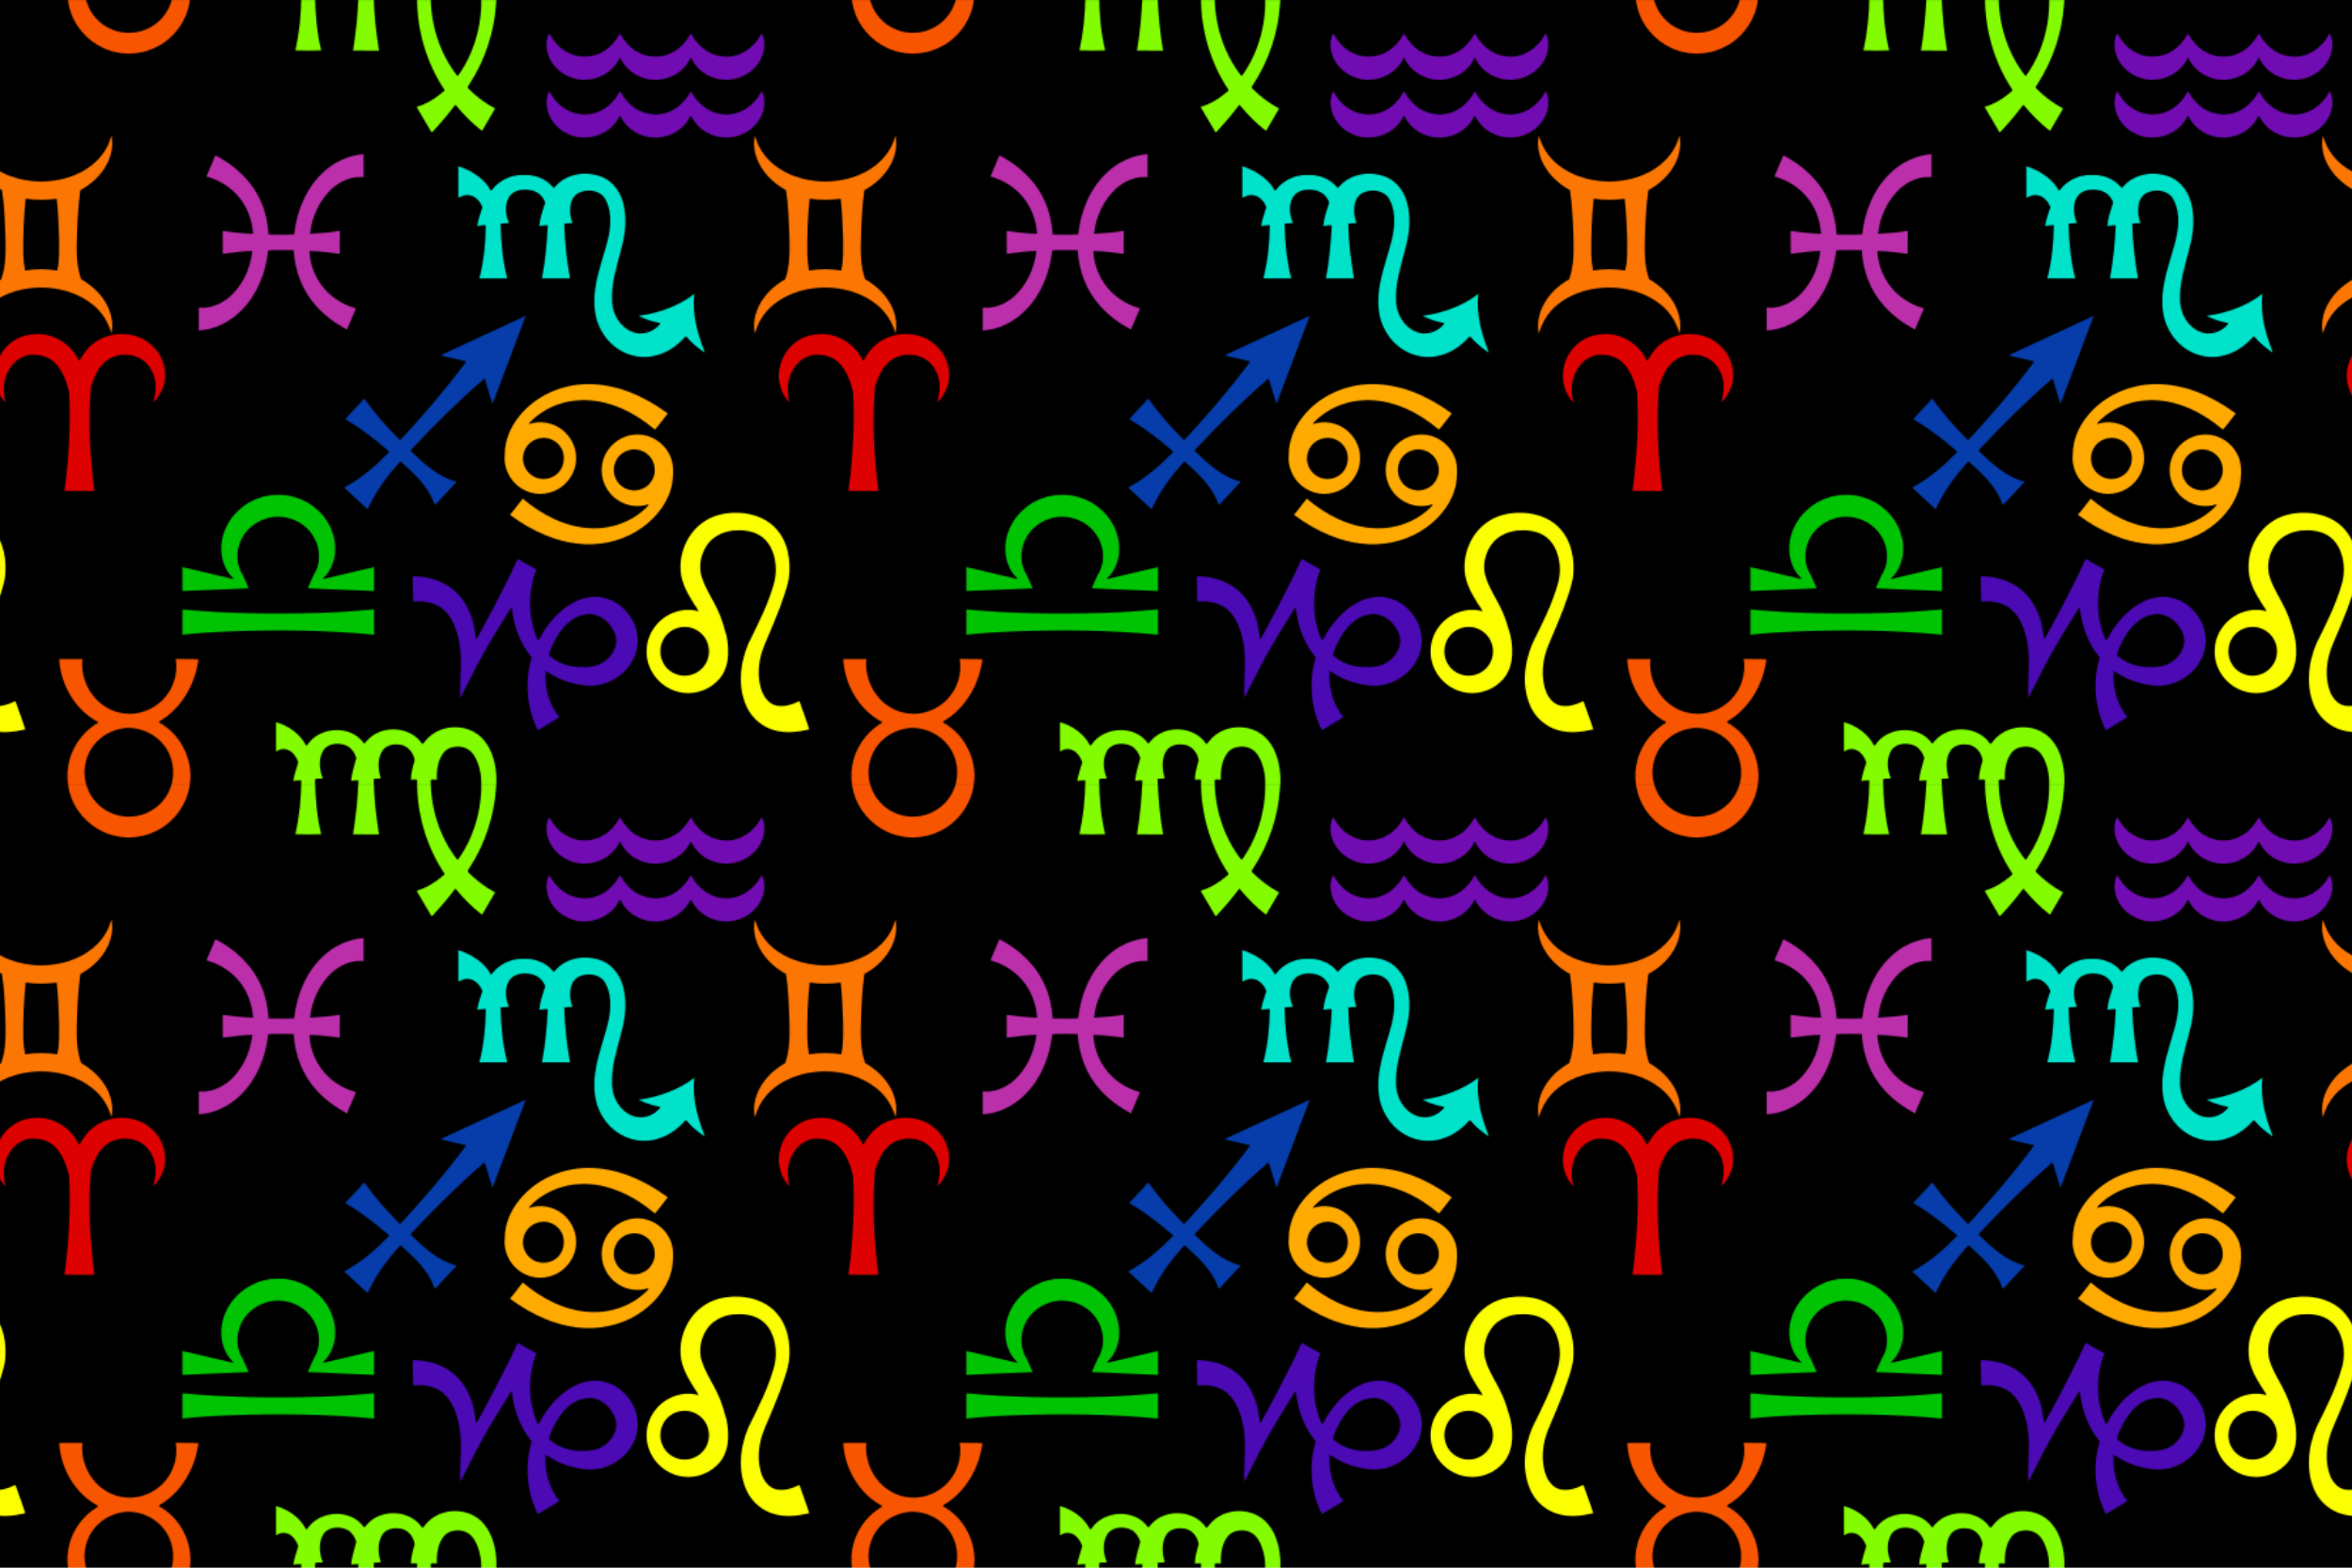 <?xml version="1.0" encoding="UTF-8" standalone="no"?>
<svg xmlns:rdf="http://www.w3.org/1999/02/22-rdf-syntax-ns#" xmlns="http://www.w3.org/2000/svg" height="338.67mm" width="508mm" version="1.1" xmlns:cc="http://creativecommons.org/ns#" xmlns:dc="http://purl.org/dc/elements/1.1/" viewBox="0 0 1800 1200">
<defs>
<clipPath id="b" clipPathUnits="userSpaceOnUse">
<rect height="5e3" width="5e3" y="-9574.6" x="-4269.2" fill="#c8b7b7"/>
</clipPath>
<pattern id="a" width="600" patternUnits="userSpaceOnUse" patternTransform="translate(-160.36 244.35)" height="600">
<g transform="translate(686.99 6.994)">
<rect height="600" width="600" y="-6.994" x="-686.99"/>
<g transform="matrix(.12 0 0 .12 -174.69 1142)" clip-path="url(#b)">
<path d="m545.35-8708c14.188 44.562 33.45 88.85 63.775 125.18 42.688 55.662 103.05 95.6 166.99 123.06 137.36 56.062 297.55 57.338 434.67-0.15 106.5-43.088 198.86-130.56 228.48-243.88 3.55-8.4 5 8.7 5.275 10.538 16.338 128.1-66.7 247.75-171.3 313.31-9.188 7.525-21.2 11.3-30.088 18.888-13.05 90.65-17.575 182.45-20.838 273.91-2.7 97.775-7.713 199.08 25.675 292.81 71.712 41.45 135.5 100.84 170.92 176.7 24.125 51.738 35.35 113.04 22.475 168.22-19.738-70.9-62.75-139.48-122.78-185.4-96.488-76.588-222.6-109.51-344.54-105.56-129.01 3.388-261.97 50.775-350.62 146.9-36.462 40.725-62.812 90.088-77.175 142.81-4.513 1.325-2.062-4.925-2.85-7.6-12.6-72.362 10.662-146.62 51.512-206.24 36.325-53.8 87.3-97.525 143.56-128.98 32.85-92.05 28.662-191.55 26.475-287.64-3.663-93.712-6.975-188.25-21.625-280.91-68.375-37.088-128.95-92.112-166.55-160.99-30.225-55.838-45.675-122.28-31.45-185m349.16 400.26c-12.962 116.59-16.288 233.96-15.462 351.19 1.275 35.988 4.625 72.012 11.588 107.39 67.788-12.125 137.51-10.862 205.21-0.463 15.75-67.638 11.825-137.65 11.775-206.52-2.438-83.8-6.287-167.79-15.312-251.17-65.4 8.912-132.32 9.512-197.8-0.412z" fill="#fb7603"/>
<path d="m-4454.6-8708c14.188 44.562 33.45 88.85 63.775 125.18 42.688 55.662 103.05 95.6 166.99 123.06 137.36 56.062 297.55 57.338 434.67-0.15 106.5-43.088 198.86-130.56 228.48-243.88 3.55-8.4 5 8.7 5.275 10.538 16.338 128.1-66.7 247.75-171.3 313.31-9.188 7.525-21.2 11.3-30.088 18.888-13.05 90.65-17.575 182.45-20.838 273.91-2.7 97.775-7.713 199.08 25.675 292.81 71.712 41.45 135.5 100.84 170.92 176.7 24.125 51.738 35.35 113.04 22.475 168.22-19.738-70.9-62.75-139.48-122.78-185.4-96.488-76.588-222.6-109.51-344.54-105.56-129.01 3.388-261.97 50.775-350.62 146.9-36.462 40.725-62.812 90.088-77.175 142.81-4.513 1.325-2.062-4.925-2.85-7.6-12.6-72.362 10.662-146.62 51.512-206.24 36.325-53.8 87.3-97.525 143.56-128.98 32.85-92.05 28.662-191.55 26.475-287.64-3.663-93.712-6.975-188.25-21.625-280.91-68.375-37.088-128.95-92.112-166.55-160.99-30.225-55.838-45.675-122.28-31.45-185m349.16 400.26c-12.962 116.59-16.288 233.96-15.462 351.19 1.275 35.988 4.625 72.012 11.588 107.39 67.788-12.125 137.51-10.862 205.21-0.463 15.75-67.638 11.825-137.65 11.775-206.52-2.438-83.8-6.287-167.79-15.312-251.17-65.4 8.912-132.32 9.512-197.8-0.412z" fill="#fb7603"/>
<path d="m-4051.4-7443.2c113.64-9.938 226.9 55.2 278.8 155.99 4.05 3.875 3.513 12.988 10.188 13.162 22.738-41.088 50.425-80.688 88.275-109.35 110.91-88.575 290.98-81.525 387.52 25.262 49.175 49.512 74.275 120.82 70.512 190.24-4.075 58.088-29.9 114.19-71.212 155.2-1.587 0.512-4.888 2.038-3.425-1.012 12.475-43.175 18.962-89.062 10.9-133.66-8.95-52.038-38.225-103.12-81.812-132.02-78.412-54.625-198.49-40.075-259.51 33.95-33.162 40.075-54.1 88.825-67.838 138.56-17.2 220.81-7.35 443.61 21.825 663.09-63.562-0.525-127.24 0.613-190.72-0.55 27.562-208.18 40.862-419.35 29.4-629.19-14.912-62.412-37.05-125.24-79.012-174.92-33.025-39.25-83.388-61.362-134.3-63.175-62.788-7.963-124.15 26.862-159.08 77.7-46.312 64.638-55.025 151.04-32.512 226.29-33.512-32.7-55.225-76.262-64.212-121.96-19.862-101.28 26.1-211.9 112.14-268.89 39.175-27.425 86.4-42.362 134.08-44.7z" fill="#de0101"/>
<path d="m948.58-7443.2c113.64-9.938 226.9 55.2 278.8 155.99 4.05 3.875 3.513 12.988 10.188 13.162 22.738-41.088 50.425-80.688 88.275-109.35 110.91-88.575 290.98-81.525 387.52 25.262 49.175 49.512 74.275 120.82 70.512 190.24-4.075 58.088-29.9 114.19-71.212 155.2-1.587 0.512-4.888 2.038-3.425-1.012 12.475-43.175 18.962-89.062 10.9-133.66-8.95-52.038-38.225-103.12-81.812-132.02-78.412-54.625-198.49-40.075-259.51 33.95-33.162 40.075-54.1 88.825-67.838 138.56-17.2 220.81-7.35 443.61 21.825 663.09-63.562-0.525-127.24 0.613-190.72-0.55 27.562-208.18 40.862-419.35 29.4-629.19-14.912-62.412-37.05-125.24-79.012-174.92-33.025-39.25-83.388-61.362-134.3-63.175-62.788-7.963-124.15 26.862-159.08 77.7-46.312 64.638-55.025 151.04-32.512 226.29-33.512-32.7-55.225-76.262-64.212-121.96-19.862-101.28 26.1-211.9 112.14-268.89 39.175-27.425 86.4-42.362 134.08-44.7z" fill="#de0101"/>
<path d="m-3148.9-10372c48.262 2.313 97.075-1.2 145.06 3.05-19.775 158.52-107.61 312.98-247.61 394.6-5.475 1.325-4.487 8.162 0.188 9.6 131.56 73.362 211.12 228.11 194.86 377.85-9.213 99.45-59.138 194.02-135.09 258.68-89.762 78.3-216.78 111.58-333.38 87.05-114.21-22.012-215.69-98.962-269.55-201.69-54.038-101-60-226.68-15.088-332.16 32.538-78.612 91.288-146.14 164.81-188.94 4.45-3.188-0.975-7.213-4.362-8.05-143.41-78.613-233.69-236.96-242.38-398.68 49.088-0.313 98.175 0.2 147.26-0.25-8.338 87.975 20.688 178.76 78.625 245.45 47.275 54.925 115.01 93.187 187.46 101.26 78.338 10.95 159.64-14.262 220.94-63.437 84.175-65.825 126.6-179.16 108.24-284.34m-315.76 440.51c-63.338 6.25-125.98 31.025-173.09 74.475-83.338 73.7-115.12 199.78-75.338 304.09 24.362 71 78.938 130.45 147.22 161.51 82.575 38.888 184.56 33.75 262.71-13.488 47.675-27.662 86.438-70.125 110.19-119.8 45.888-92.188 34.912-209.29-26.812-291.59-55.438-75.9-151.25-120.08-244.89-115.2z" fill="#f75500"/>
<path d="m-3148.9-5372.1c48.262 2.313 97.075-1.2 145.06 3.05-19.775 158.52-107.61 312.98-247.61 394.6-5.475 1.325-4.487 8.162 0.188 9.6 131.56 73.362 211.12 228.11 194.86 377.85-9.213 99.45-59.138 194.02-135.09 258.68-89.762 78.3-216.78 111.58-333.38 87.05-114.21-22.012-215.69-98.962-269.55-201.69-54.038-101-60-226.68-15.088-332.16 32.538-78.612 91.288-146.14 164.81-188.94 4.45-3.188-0.975-7.213-4.362-8.05-143.41-78.613-233.69-236.96-242.38-398.68 49.088-0.313 98.175 0.2 147.26-0.25-8.338 87.975 20.688 178.76 78.625 245.45 47.275 54.925 115.01 93.187 187.46 101.26 78.338 10.95 159.64-14.262 220.94-63.437 84.175-65.825 126.6-179.16 108.24-284.34m-315.76 440.51c-63.338 6.25-125.98 31.025-173.09 74.475-83.338 73.7-115.12 199.78-75.338 304.09 24.362 71 78.938 130.45 147.22 161.51 82.575 38.888 184.56 33.75 262.71-13.488 47.675-27.662 86.438-70.125 110.19-119.8 45.888-92.188 34.912-209.29-26.812-291.59-55.438-75.9-151.25-120.08-244.89-115.2z" fill="#f75500"/>
<path d="m-2509.2-9968.4c77.912 22.162 151.4 71.825 189.77 144.99 1 4.025 7.6 5.45 9.387 1.625 76.962-120.35 278.52-131.64 361.16-12.238 9.125 4.037 11.775-10.462 18.55-14.475 86.888-103.68 272.19-98.05 349.94 13.625 8.5 13.95 15.438-6.963 22.512-11.788 73.038-96.15 221.35-116.58 321.99-52.788 39.262 24.038 68.912 60.912 89.7 101.51 37.388 77.125 48.838 165.54 40.525 250.39-11.875 180.88-71.362 358.1-170.09 509.92-4.062 8.062-17.512 19.65-6.1 27.8 49.538 49.612 106.28 93.338 168.21 125.8 0.938 1.712 0.825 3.888-0.263 5.55-26 44.838-52.65 89.238-78.562 134.12-0.938 1.462-1.962 3.612-4.075 3.2-59.55-45.712-112.85-99.25-160.72-156.96-2.962-2.5-5.362-8.387-10.025-6.463-41.75 55.725-86.562 109.18-134.11 160.01-4.987 4.425-8.9 13.05-16 13.2-30.4-50.738-59.95-101.9-90.038-152.82-1.45-2.763-4.6-6.825-2.263-9.8 62.75-17.938 118.79-54.725 168.3-96.762 3.45-3.062 9.775-7.537 5.888-12.638-116.63-175.48-176.61-386.82-173.96-597.34-10.9-4.412-27.05-0.113-39.662-1.788 1.725-41.55 12.9-82.062 24.462-121.79-5.888-46.45-41.638-92.762-90.075-100.04-39.6-6.562-87.575 0.287-113.35 34.388-35.112 52.475-31.038 122.15-12.538 179.99-15.288 1.8-30.775 1.863-46 4.188 3.9 118.3 15.275 236.66 34.8 353.41-54.462-0.138-108.92 0.088-163.39-0.1-4.9 0.3-1.637-5.9-1.375-8.625 18.412-111.19 28.475-223.74 33.425-336.21-15.788-1.175-31.375 2.975-47.112 2.263 4.2-49.55 21.488-97 33.4-144.72-8.7-30.038-27.138-59.312-54.75-75.212-48.7-25.325-120.8-22.775-154.98 25.25-32.638 53.25-27.325 122.88-4.188 178.38-12.988 10.712-51.712-7.487-49.15 17.238 2.8 114.05 11.612 229.58 39.25 340.31-53.062 2.325-111.68 2.388-164.49-0.037 24.95-112.4 36.95-228.2 37.725-342.98-17.175-1.775-34.625 1.45-51.8 3.062 6.425-35.175 17.125-69.375 27.662-103.49 1.35-6.088 6.475-12.262 3.388-18.65-6.987-18.838-16.725-37.238-31.038-51.525-23.7-30.15-71.237-39.625-103.17-17.075-2.05 0.713-6.162 5.7-6.575 1.45-0.525-61.788-0.138-123.59-0.2-185.36m1143.2 156.67c-26.638 2.3-53.388 13.425-71 34.062-40.075 48.462-48.35 115.58-45.888 176.44-12.762-0.35-28.825-4.325-39.4 0.762-0.463 180.9 56.113 363.82 167.91 507.26 2.55 4.412 7.025 1.15 8.55-2.05 100.75-142.16 150-318.59 145.41-492.22 0.15-39.438-7.338-78.762-20.212-115.98-12.338-34.625-30.438-69.888-62.15-90.375-24.262-16.225-54.438-21.775-83.225-17.9z" fill="#83fb00"/>
<path d="m-2509.2-4968.4c77.912 22.162 151.4 71.825 189.77 144.99 1 4.025 7.6 5.45 9.387 1.625 76.962-120.35 278.52-131.64 361.16-12.238 9.125 4.037 11.775-10.462 18.55-14.475 86.888-103.68 272.19-98.05 349.94 13.625 8.5 13.95 15.438-6.963 22.512-11.788 73.038-96.15 221.35-116.58 321.99-52.788 39.262 24.038 68.912 60.912 89.7 101.51 37.388 77.125 48.838 165.54 40.525 250.39-11.875 180.88-71.362 358.1-170.09 509.92-4.062 8.062-17.512 19.65-6.1 27.8 49.538 49.612 106.28 93.338 168.21 125.8 0.938 1.712 0.825 3.888-0.263 5.55-26 44.838-52.65 89.238-78.562 134.12-0.938 1.462-1.962 3.612-4.075 3.2-59.55-45.712-112.85-99.25-160.72-156.96-2.962-2.5-5.362-8.387-10.025-6.463-41.75 55.725-86.562 109.18-134.11 160.01-4.987 4.425-8.9 13.05-16 13.2-30.4-50.738-59.95-101.9-90.038-152.82-1.45-2.763-4.6-6.825-2.263-9.8 62.75-17.938 118.79-54.725 168.3-96.762 3.45-3.062 9.775-7.537 5.888-12.638-116.63-175.48-176.61-386.82-173.96-597.34-10.9-4.412-27.05-0.113-39.662-1.788 1.725-41.55 12.9-82.062 24.462-121.79-5.888-46.45-41.638-92.762-90.075-100.04-39.6-6.562-87.575 0.287-113.35 34.388-35.112 52.475-31.038 122.15-12.538 179.99-15.288 1.8-30.775 1.863-46 4.188 3.9 118.3 15.275 236.66 34.8 353.41-54.462-0.138-108.92 0.088-163.39-0.1-4.9 0.3-1.637-5.9-1.375-8.625 18.412-111.19 28.475-223.74 33.425-336.21-15.788-1.175-31.375 2.975-47.112 2.263 4.2-49.55 21.488-97 33.4-144.72-8.7-30.038-27.138-59.312-54.75-75.212-48.7-25.325-120.8-22.775-154.98 25.25-32.638 53.25-27.325 122.88-4.188 178.38-12.988 10.712-51.712-7.487-49.15 17.238 2.8 114.05 11.612 229.58 39.25 340.31-53.062 2.325-111.68 2.388-164.49-0.037 24.95-112.4 36.95-228.2 37.725-342.98-17.175-1.775-34.625 1.45-51.8 3.062 6.425-35.175 17.125-69.375 27.662-103.49 1.35-6.088 6.475-12.262 3.388-18.65-6.987-18.838-16.725-37.238-31.038-51.525-23.7-30.15-71.237-39.625-103.17-17.075-2.05 0.713-6.162 5.7-6.575 1.45-0.525-61.788-0.138-123.59-0.2-185.36m1143.2 156.67c-26.638 2.3-53.388 13.425-71 34.062-40.075 48.462-48.35 115.58-45.888 176.44-12.762-0.35-28.825-4.325-39.4 0.762-0.463 180.9 56.113 363.82 167.91 507.26 2.55 4.412 7.025 1.15 8.55-2.05 100.75-142.16 150-318.59 145.41-492.22 0.15-39.438-7.338-78.762-20.212-115.98-12.338-34.625-30.438-69.888-62.15-90.375-24.262-16.225-54.438-21.775-83.225-17.9z" fill="#83fb00"/>
<path d="m400.87-6303.7c98.488-5.025 204.7 22.112 274.09 95.862 81.138 83.3 101.34 208.85 87.175 320.36-12.6 66.662-36.9 130.31-59.8 193.91-29.925 74.325-58.812 149.1-91.575 222.24-43.338 98.412-58.4 215.21-16.438 316.59 17.688 38.512 49.475 75.325 93.688 81.412 44.925 7.5 90.475-5.487 130.76-24.975 3.45-1.975 10.212-6.575 11.875-0.188 19.5 58.988 43.6 116.82 60.825 176.35-73.225 16.862-151.15 26.562-224.36 4.638-71.962-20.088-134.25-71.238-168.78-137.45-65.35-129.38-49.475-286.49 6.1-416.46 61.75-123.91 125.03-248.39 162.64-382.36 21.15-77.05 14.412-162.28-22.812-233.35-17.688-31.762-43.075-59.912-75.462-77.025-47.663-26.188-104.31-30.638-157.58-26.675-57.888 4.638-114.61 29.038-154.7 71.538-55.288 63.25-76.888 157.09-46.612 236.52 25.188 72.312 69.75 135.68 100.99 205.25 23.525 50.638 37.397 103.13 53.662 158.63 20.466 101.56 16.438 218.54-61.212 290.15-63 64.025-161.45 89.875-248.1 66.888-72.687-18.238-136.49-68.938-170.63-135.62-46.738-86.625-38.162-200.14 21.938-278.21 60.238-83.85 173.07-127.63 273.92-101.3 4.138 1.45 5.925-2.913 3.1-5.688-44.138-66.512-89.937-135.02-107.01-214.25-25.9-136.35 36.587-286.91 156.51-358.34 50.112-31.012 109.29-45.362 167.79-48.438m-318.63 728.7c-47.975 4.025-93.487 31.862-117.57 73.725-27.138 44.688-29.275 103.26-6.513 150.2 26.45 57.475 91.9 93.15 154.5 85.338 46.138-3.975 89.525-30.3 114.54-69.212 27.912-41.112 32.812-96.288 14.638-142.29-23.575-63.475-92.088-106-159.59-97.762z" fill="#fcff00"/>
<path d="m-4599.1-6303.7c98.488-5.025 204.7 22.112 274.09 95.862 81.138 83.3 101.34 208.85 87.175 320.36-12.6 66.662-36.9 130.31-59.8 193.91-29.925 74.325-58.812 149.1-91.575 222.24-43.338 98.412-58.4 215.21-16.438 316.59 17.688 38.512 49.475 75.325 93.688 81.412 44.925 7.5 90.475-5.487 130.76-24.975 3.45-1.975 10.212-6.575 11.875-0.188 19.5 58.988 43.6 116.82 60.825 176.35-73.225 16.862-151.15 26.562-224.36 4.638-71.962-20.088-134.25-71.238-168.78-137.45-65.35-129.38-49.475-286.49 6.1-416.46 61.75-123.91 125.03-248.39 162.64-382.36 21.15-77.05 14.412-162.28-22.812-233.35-17.688-31.762-43.075-59.912-75.462-77.025-47.663-26.188-104.31-30.638-157.58-26.675-57.888 4.638-114.61 29.038-154.7 71.538-55.288 63.25-76.888 157.09-46.612 236.52 25.188 72.312 69.75 135.68 100.99 205.25 23.525 50.638 37.397 103.13 53.662 158.63 20.466 101.56 16.438 218.54-61.212 290.15-63 64.025-161.45 89.875-248.1 66.888-72.688-18.238-136.49-68.938-170.62-135.62-46.738-86.625-38.162-200.14 21.938-278.21 60.238-83.85 173.08-127.63 273.92-101.3 4.138 1.45 5.925-2.913 3.1-5.688-44.138-66.512-89.938-135.02-107.01-214.25-25.9-136.35 36.588-286.91 156.51-358.34 50.112-31.012 109.29-45.362 167.79-48.438m-318.65 728.78c-47.975 4.025-93.488 31.862-117.58 73.725-27.138 44.688-29.275 103.26-6.513 150.2 26.45 57.475 91.9 93.15 154.5 85.338 46.138-3.975 89.525-30.3 114.54-69.212 27.912-41.112 32.812-96.288 14.638-142.29-23.575-63.475-92.088-106-159.59-97.762z" fill="#fcff00"/>
<path d="m-1953.9-8591.4c0.825 0.088 2.475 0.275 3.288 0.375 0.637 47.962 0.138 95.962 0.263 143.95 0.05 6.325-10.125 0.2-12.95 1.812-69.925-3.812-137.18 27.825-188.45 73.4-80.625 74.138-128.9 180.51-139.84 288.7 63.275-3.55 126.7-8.512 189.21-19.438-1.075 48.975-0.125 98-0.487 147-64.025-8.912-128.56-16.825-193.18-18.288 4.487 97.65 46.125 194.25 115.62 262.29 48.538 47.225 108.8 82.112 173.78 101.16 3.538-0.787 8.15 3.25 5.737 6.763-18.3 43.65-36.838 87.225-55.538 130.69-72.6-38.825-140.94-87.538-195.65-149.45-88.788-96.688-137.14-226.04-143.81-356.39-54.1-0.662-110.11-3.663-162.89 1.075-14.688 140.36-69.212 280.45-169.81 381.52-71.362 72.938-169.56 123.8-272.91 129.36-0.075-48.688-0.212-97.375 0.05-146.02 64.4 6.5 128.7-16.812 179.89-55.062 94.138-72.862 149.09-189.32 161.82-305.85-63.238 0.812-126.65 9.475-189.04 17.762-0.65-48.512-0.212-97.038-0.212-145.54 64.212 8.1 128.75 16.425 193.54 18.425-4.675-95.6-43.8-189.95-111.28-258.39-50.975-51.512-116.11-88.675-185.96-107.72 16.912-40.4 34.225-80.612 51.4-120.92 2.462-3.95 2.438-12.35 8.45-12.8 125.58 65.162 235.25 167.94 290.89 300.4 27.925 64.45 41.562 134.24 45.962 204.12 54.175-0.138 109.21 2.7 163.04-1.175 15.312-146.48 74.912-295.36 185.54-396.61 68.425-65.35 159.18-106.6 253.52-115.15z" fill="#bb2faa"/>
<path d="m-1346.4-8515c82.012 28.25 163.48 75.388 206.26 153.82 1.775 5.112 6.95-0.375 8.95-2.675 46.138-61.675 123.21-96.962 199.9-95.025 70.712-3.638 144.38 23.538 189.74 79.138 5.438 8.275 12.588-3.487 16.138-8.262 73.962-83.15 203.31-98.538 302.31-55.238 61.312 27.675 104.12 85.462 123.9 148.61 30 98.312 20.6 204.52-6.675 302.41-27.738 111.72-66.412 223.64-59.925 340.4 3.875 80.738 50.412 163.15 127.74 193.54 62.362 26.038 137.82 2.2 178.61-50.275 1.75-5.525-0.287-7.912-6.125-7.15-44.113-8.075-86.775-22.762-127.13-42.112-6.525-1.075 0.412-2.575 2.138-2.987 125.11-17.8 248.96-62.188 349.48-139.3-14.738 124.65 18.812 248.65 63.35 364 1.2 2.5 5.138 9.65-0.512 8.287-41.15-28.575-80.588-60.4-112.9-98.938-2.888-4.5-8.613-1.012-10.612 2.362-45.362 50.975-102.89 92.85-168.81 112.48-85.863 28-183.29 13.35-257.54-37.562-50.8-33.162-90.362-81.712-116.28-136.22-31.038-63.875-38.075-136.98-33.2-207.01 8.525-106.92 44.775-208.7 73.725-311.18 27.412-94.938 44.812-204.71-2.525-296.06-28.2-57.45-103.12-71.312-158.92-50.438-25.65 8.075-46.588 28.475-56.75 53.238-17.2 46.512-14.012 99.338 4.237 145.01-17.488 0.163-37.4 1.312-53.212 5.088 3.5 116.79 16.4 233.48 37.1 348.51-59.5-0.725-118.99-0.05-178.46-0.338 20.088-111.45 31.488-225.12 36.738-337.85-16.375-4.612-36.35 3.538-53.9 2.3 3.925-50.962 21.95-99.738 37.088-148.06-12.725-43.15-53.875-75.475-98.45-80.362-41.25-6.537-89.038-1.363-120.15 29.2-43.575 49.2-37.362 125.32-12.05 181.16-16.012-0.287-31.738 3.837-47.738 3.538-4.513-0.575-7.525 5.375-5.525 9.3 2.788 114.58 12.912 229.9 42.5 340.99-59.5-0.325-119-0.225-178.49-0.062 29.125-110.6 40.075-225.7 41.75-339.58-18.525-1.4-37.038 3.612-55.525 4.312 6.225-36.675 17.8-72.338 29.55-107.62 2.587-5.737 6.112-12.662 1.438-18.3-14.6-32.238-40.912-62.462-77.212-69.1-25.975-7.275-52.062 4.888-73.875 16.05-0.125-67.35 0.2-134.7-0.15-202.04z" fill="#00e2ca"/>
<path d="m-917.94-7559.7c1.625-0.988 2.087-0.562 1.375 1.275-70.088 185.71-140.34 371.4-210.45 557.1-2.5 4-3.6-5.8-4.175-5.237-15.062-50.162-30.5-100.21-45.862-150.26-1.525-4.4-5.713-0.163-8.062 1.175-159.82 137.88-309.88 286.94-454.21 440.8-3.688 5.237-11.725 8.825-10.275 16.188 84.125 81.638 175.11 165.9 291.76 195.96 0.15 3.2-2.513 5.287-4.487 7.362-42.612 45.325-84.7 91.162-127.3 136.49-1.488 2.862-4.925 5.025-7.562 2.15-37.75-107.74-120.69-189.19-203.52-262.75-5.375-5.013-13.125-15.188-20.625-6.4-76.688 85.6-146.89 178.86-195.58 283.45-2.587 3.875-3.85 18.288-11.438 13.15-48.362-45.1-96.825-89.912-145.08-135.06 1.738-5.075 8.8-5.037 12.712-8.15 102.3-56.112 190.62-133.94 271.31-217.49 5.7-5.588-5.475-10.55-8.137-13.975-83.425-70.85-170.4-138-264.25-194.52-1.525-1.488-5.438-2.462-3.975-5.138 39.112-42.212 78.288-84.412 117.49-126.56 2.275-3.15 4.888-0.275 5.8 2.337 63.875 90.5 137.8 173.3 215.34 252.12 3.462 3.312 6.825 8.562 12.7 6.225 145.42-157.36 285.75-319.91 413.34-492.18 1.2-2.1 6.425-7.537 1.337-8.787-52.562-13.975-109.82-22.788-159.98-38.412 180.84-83.138 361.26-167.09 541.8-250.86z" fill="#063daa"/>
<path d="m-2492.9-6418.7c-7.921 0.018-15.841 0.302-23.746 0.856-137 5.775-266.94 95.787-317.71 223.51-40.288 97.112-30.325 220.51 43.75 299 2.237 3.987 13.55 9.039 9.312 13.889-108.46-24-216.26-52.314-324.88-75.701 0.075 50.75 0.125 101.51-0.025 152.28 140.86-6.388 281.82-11.226 422.6-17.613-9.963-27.2-24.425-53.55-35.162-80.85-42.75-62.05-46.561-146.13-18.299-214.96 43.412-111.81 171.96-179.64 289.04-155.84 78.538 12.8 150.15 64.149 185.89 135.36 37.75 70.688 38.076 162.92-5.887 230.81-13.175 27.925-27.239 56.813-37.826 85.338 140.64 7.013 281.42 11.612 422.12 17.75 0.375-50.725-0.186-101.45 0.289-152.16-108.3 23.312-215.84 51.3-324 75.65-3.362 0.713-2.55-4.102-0.588-5.289 39.775-36.688 63.65-88.099 72.963-140.89 17.188-106.04-25.426-217.32-103.74-289.54-67.216-65.084-160.64-101.82-254.1-101.61zm-613.01 731.46c-0.588 53.625 0.101 107.3-0.324 160.95 96.938-10.612 194.38-16.637 291.75-20.762 310.24-10.738 621.54-9.437 930.85 20.838 0-53.662 0.15-107.33-0.088-160.96-114.8 10.175-230.07 18.276-345.32 21.863-292.31 8.375-585.5 5.399-876.86-21.926z" fill="#00c403"/>
<path d="m588.15-9361.3c-1.422 0.128-1.878 2.156-2.559 3.385-42.65 83.45-130.56 148.18-227.15 144.14-88.988-0.25-169.16-57.2-212.43-132.66-3.587-3.188-5.149-14.751-11.549-11.551-23.338 40.325-52.527 78.838-92.539 103.88-69.362 48.925-166.7 53.888-240.8 12.525-51.725-24.538-88.301-74.462-117.14-119.19-23.762 43.95-56.512 84.112-99.449 110.51-72.05 47.288-171.09 48.888-244.47 3.5-45.475-25.35-79.313-67.175-104.46-111.94-1.262-2.9-5.287-1.024-5.074 1.801-24.438 51.425-15.763 113.02 9.824 162.38 45.688 87.175 148.25 139.22 245.61 126.92 82.525-7.825 160.36-60.024 195.97-135.3 0.9-2.188 3.813-2.963 5.775-1.676 26.062 58.838 79.111 103.63 139.49 124.4 113.5 42.738 255.16-11.587 306.09-122.64 0.713-3.913 6.324-2.5 7.074 0.75 37.225 78.9 120.33 131.16 208.1 135.74 88.288 5.362 178.95-39.086 224.95-115.05 33.438-52.5 43.962-122.66 15.887-179.68-0.445-0.206-0.824-0.278-1.152-0.248zm-1354.8 368.68c-0.251 0.021-0.524 0.109-0.822 0.277-46.612 97.312 12.901 217.09 104.61 263.44 115.76 69.238 285.07 21.075 342.89-102.15 0.012-4.975 7.826-6.075 8.988-1.062 46.025 96.638 161.32 151.55 265.8 130.9 76.188-12.438 145.22-62.826 178.85-132.58 5.612-4.975 7.838 2.627 9.525 6.414 30.838 61.212 90.5 105.37 156.41 122.34 77.862 20.662 164.78 0.451 225.93-51.699 65-54.375 102.63-151.5 65.213-231.94-3.013-6.9-6.713 3.213-8.65 6.025-43.45 80.575-129.8 141.46-223.68 137.62-95.4 0.3-178.74-65.514-221.29-147.58-34.825 61.85-88.3 117.36-158.28 137.98-78.012 24.525-167.41 2.75-227.1-52.588-26.525-23.238-47.536-52.238-64.611-82.926-1.5-1.038-5.05-2.736-4.963 1.139-31.962 60.025-84.564 111.19-150.01 132.69-42.612 14.338-89.175 14.825-132.6 3.812-70.912-18.712-128.96-71.875-162.94-135.81-0.831-1.323-1.519-4.447-3.277-4.303z" fill="#710cb3"/>
<path d="m-516.47-7125c-2.857 0-5.715 0.026-8.576 0.068-165.55 2.413-331.55 76.362-434.71 207.44-55.15 68.625-90.85 154.71-90.213 243.58-9.675 92.462 43.738 187.12 127.99 226.22 83.288 42.75 191.64 23.761 257.6-41.951 42.762-41.838 69.987-100.59 69.125-160.96 2.375-74.213-36.762-146.98-97.225-189.11-56.275-40.262-131.4-52.525-197.45-31.525-3.7 1.938-7.463-0.537-4.176-4.188 83.65-92.6 208.06-143.87 331.9-147.01 174.52-5.713 341.25 78.438 469.67 188.21 28.138-31.425 52.764-67.25 79.727-100.21 3.862-5.188-5.126-7.751-8.113-10.639-143.63-104.32-315.56-180.14-495.55-179.92zm313.55 321.62c-5.61 0.034-11.232 0.297-16.854 0.801-93.325 5.7-178.1 74.538-203.11 164.43-26.025 83.925 4.112 180.42 71.225 236.38 58.225 51.138 144.08 69.076 217.58 43.926 2.95 2.75 0.037 6.713-1.775 9.25-91.038 96.825-226.01 147.91-358.25 143.07-164.94-4.05-317.89-84.075-441.24-188.9-27.538 33.612-53.887 71.851-81.699 103.2 141.31 105.58 310.59 183.14 489.36 188.1 126.92 2.725 257.07-34.438 358.67-109.93 92.263-67.488 167.38-165.84 187-280.46 8.175-61.112 11.537-127.3-18.15-183.55-37.123-75.3-118.6-126.8-202.76-126.3zm-596.35 21.652c41.415 0.467 82.195 22.993 104.78 57.736 38.575 56.112 24.075 141.81-32.75 180.25-48.8 35.862-122.56 30.938-165.71-11.75-36.462-33.675-50.838-89.775-33.963-136.65 15.075-49.475 63.264-86.249 114.79-89.012 4.279-0.435 8.569-0.623 12.854-0.574zm576.04 73.719c25.161 0.168 50.68 6.956 71.342 21.469 49.725 31.112 71.663 98.412 51.25 153.2-11.425 31.512-34.625 59.275-65.338 73.375-56.162 29.725-133.27 9.587-166.77-44.488-32.725-48.5-27.039-118.21 12.111-161.41 21.362-23.588 51.862-38.575 83.5-41.562 4.602-0.416 9.249-0.611 13.908-0.58z" fill="#ffaa01"/>
<path d="m-965.98-6009.1c38.7 22.638 77.338 45.912 117.19 66.488-53.925 141.36-53.838 305.21 6.412 444.76 0.887 5.013 8.762 7.162 10.688 1.8 52.338-99.338 128.79-189.8 230.18-241.12 29.95-13.462 61.225-25.025 94.138-28.325 88.175-13.088 179.86 26.05 235.88 94.35 51.562 58.312 78.4 139.02 67.462 216.52-19.4 150.22-169.41 263.81-318.51 253.25-93.025-6.975-184.79-37.862-261.5-91.212-2.75-0.475-8.463-1.337-4.875 5.438-7.5 101.84 22.775 206.89 86.712 286.76-44.012 29.562-91.625 56.338-137.22 83.475-68.512-138.79-84.975-304.31-41.588-453.56 3.575-6.95 1.8-13.5-3.888-18.55-68.388-86.162-107.04-193.38-119.14-302.14 2.9-9.113-7.025-7.95-8.925-2.375-69 110.95-138.66 221.9-200.34 337.11-41.95 76.675-79.362 157.2-120.51 233.32-2.2-65.438 2.925-135.66 3.362-202.99 3.413-102.06-9.988-208.9-60.562-299.28-14.888-25.05-33.538-47.825-55.85-66.65-52-41.25-122.36-51.888-186.86-44.762-0.475-54.1-3.587-108.2-3.362-162.31 94.312-0.4 191.46 27.462 263.7 89.838 87.838 75.088 129.36 191.02 138.7 303.58-0.225 3.525 1.925 6.662 5.725 5.125 75.538-134.49 146.26-272.01 215.32-409.98 18.227-36.895 28.452-68.842 47.675-98.575m438.19 353.14c-70.025 6.388-128.48 54.125-167.85 109.68-32.1 44.325-56.662 94.025-72.462 146.4-2.013 5.213 4.112 7.725 7.15 10.725 48.55 41.938 111.85 64.138 175.35 68.4 43.325 1.738 88.8 3.15 129.85-13.15 58.438-21.162 106.04-73.738 115.44-135.88 5-38.238-8.412-76.25-30.825-106.75-33.812-51.062-93.575-88.55-156.65-79.425z" fill="#4b0ab3"/>
</g>
</g>
</pattern>
</defs>
<g transform="translate(160.36 355.65)">
<rect height="1200" width="1800" y="-355.65" x="-160.36" fill="url(#a)"/>
</g>
</svg>
